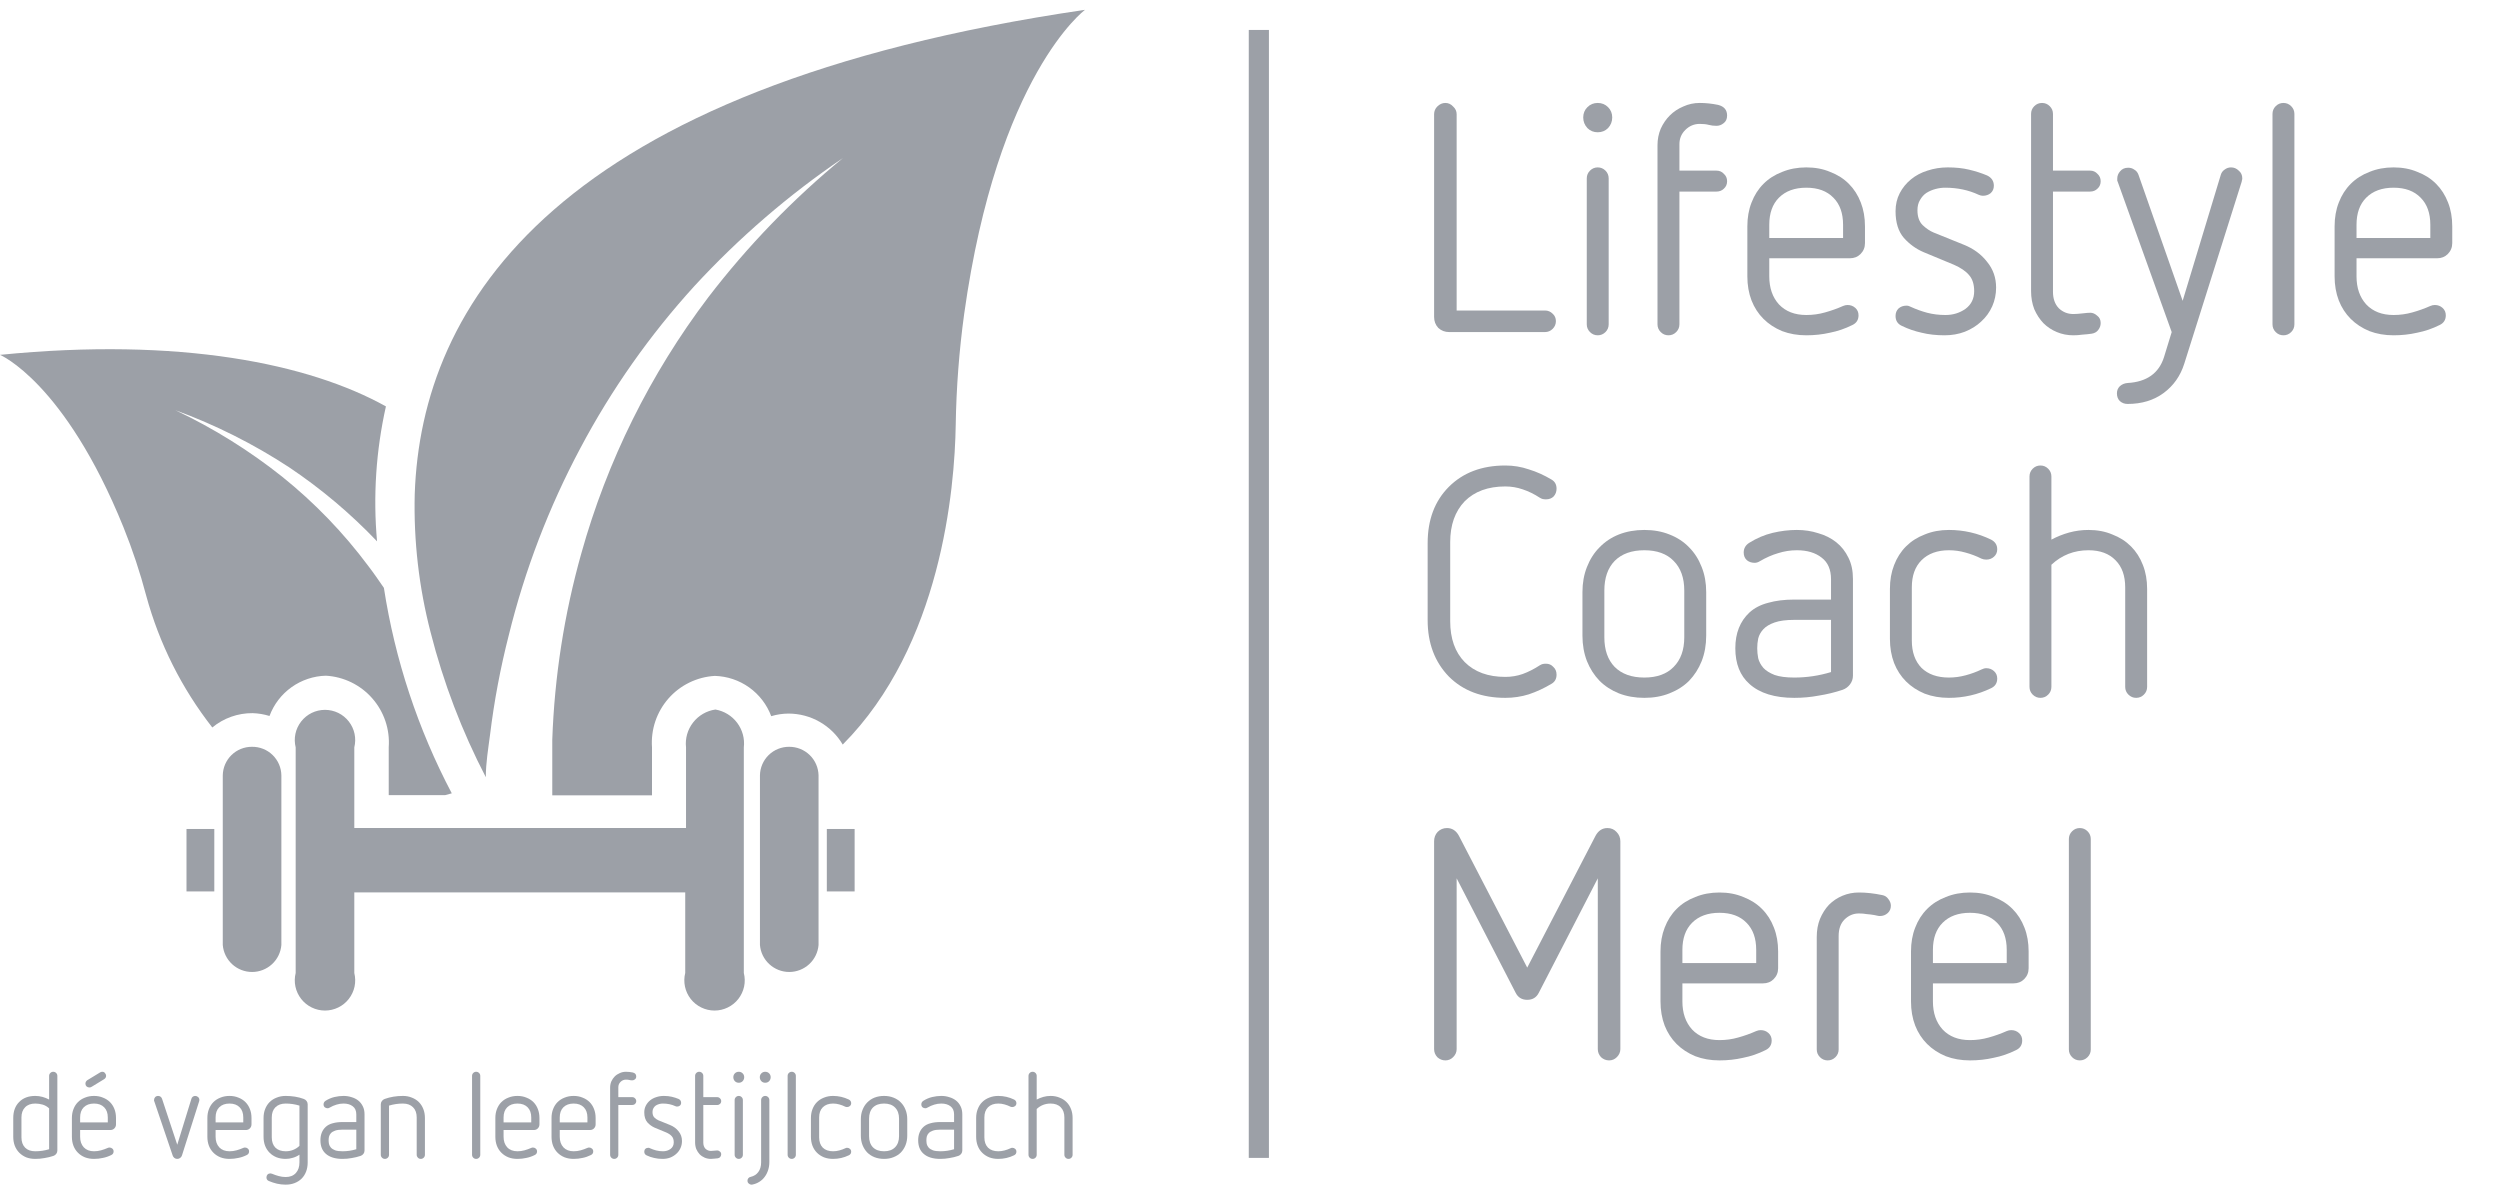 <svg xmlns="http://www.w3.org/2000/svg" width="100" height="48" viewBox="0 0 100 48" fill="none"><path d="M50.757 1.198H49.951V46.316H50.757V1.198Z" fill="#9CA0A7"></path><path d="M57.969 13.283C57.797 13.283 57.651 13.227 57.531 13.116C57.419 12.995 57.364 12.849 57.364 12.678V4.569C57.364 4.449 57.407 4.346 57.492 4.26C57.587 4.165 57.694 4.118 57.815 4.118C57.935 4.118 58.038 4.165 58.124 4.26C58.219 4.346 58.266 4.449 58.266 4.569V12.42H61.798C61.918 12.42 62.021 12.463 62.107 12.549C62.193 12.626 62.236 12.725 62.236 12.845C62.236 12.965 62.193 13.069 62.107 13.154C62.021 13.24 61.918 13.283 61.798 13.283H57.969Z" fill="#9CA0A7"></path><path d="M63.471 7.134C63.471 7.014 63.514 6.911 63.6 6.825C63.686 6.739 63.789 6.696 63.909 6.696C64.029 6.696 64.132 6.739 64.219 6.825C64.304 6.911 64.347 7.014 64.347 7.134V12.974C64.347 13.094 64.304 13.197 64.219 13.283C64.132 13.369 64.029 13.412 63.909 13.412C63.789 13.412 63.686 13.369 63.6 13.283C63.514 13.197 63.471 13.094 63.471 12.974V7.134ZM63.909 5.291C63.746 5.291 63.608 5.235 63.497 5.124C63.385 5.003 63.329 4.861 63.329 4.698C63.329 4.535 63.385 4.397 63.497 4.286C63.608 4.174 63.746 4.118 63.909 4.118C64.072 4.118 64.21 4.174 64.322 4.286C64.433 4.397 64.489 4.535 64.489 4.698C64.489 4.861 64.433 5.003 64.322 5.124C64.21 5.235 64.072 5.291 63.909 5.291Z" fill="#9CA0A7"></path><path d="M66.3 5.807C66.3 5.575 66.343 5.356 66.429 5.149C66.523 4.943 66.644 4.767 66.79 4.621C66.944 4.466 67.125 4.346 67.331 4.26C67.537 4.165 67.757 4.118 67.989 4.118C68.229 4.118 68.474 4.144 68.723 4.195C68.964 4.256 69.084 4.397 69.084 4.621C69.084 4.758 69.037 4.861 68.942 4.93C68.857 4.999 68.762 5.033 68.659 5.033C68.547 5.033 68.444 5.02 68.35 4.995C68.255 4.969 68.135 4.956 67.989 4.956C67.765 4.956 67.572 5.038 67.409 5.201C67.254 5.356 67.177 5.545 67.177 5.768V6.825H68.659C68.779 6.825 68.878 6.868 68.955 6.954C69.041 7.031 69.084 7.13 69.084 7.25C69.084 7.371 69.041 7.47 68.955 7.547C68.878 7.624 68.779 7.663 68.659 7.663H67.177V12.974C67.177 13.094 67.133 13.197 67.048 13.283C66.962 13.369 66.859 13.412 66.738 13.412C66.618 13.412 66.515 13.369 66.429 13.283C66.343 13.197 66.3 13.094 66.3 12.974V5.807Z" fill="#9CA0A7"></path><path d="M70.771 10.331V11.053C70.771 11.517 70.9 11.891 71.157 12.175C71.424 12.458 71.789 12.6 72.253 12.6C72.511 12.6 72.76 12.566 73.001 12.497C73.25 12.428 73.491 12.342 73.723 12.239C73.783 12.213 73.843 12.2 73.903 12.2C74.023 12.2 74.127 12.239 74.213 12.316C74.299 12.394 74.341 12.493 74.341 12.613C74.341 12.793 74.26 12.922 74.097 13C73.804 13.146 73.504 13.249 73.194 13.309C72.893 13.378 72.58 13.412 72.253 13.412C71.901 13.412 71.579 13.356 71.286 13.245C70.994 13.124 70.745 12.961 70.539 12.755C70.332 12.549 70.174 12.304 70.062 12.02C69.95 11.728 69.894 11.406 69.894 11.053V9.055C69.894 8.703 69.95 8.385 70.062 8.101C70.174 7.809 70.332 7.56 70.539 7.354C70.745 7.147 70.994 6.988 71.286 6.877C71.579 6.756 71.901 6.696 72.253 6.696C72.606 6.696 72.924 6.756 73.207 6.877C73.499 6.988 73.749 7.147 73.955 7.354C74.161 7.56 74.32 7.809 74.432 8.101C74.543 8.385 74.599 8.703 74.599 9.055V9.725C74.599 9.897 74.539 10.043 74.419 10.164C74.307 10.275 74.165 10.331 73.993 10.331H70.771ZM73.723 8.991C73.723 8.527 73.594 8.166 73.336 7.908C73.078 7.641 72.717 7.508 72.253 7.508C71.789 7.508 71.424 7.641 71.157 7.908C70.9 8.166 70.771 8.527 70.771 8.991V9.519H73.723V8.991Z" fill="#9CA0A7"></path><path d="M76.943 10.086C76.643 9.958 76.38 9.768 76.157 9.519C75.934 9.261 75.822 8.905 75.822 8.449C75.822 8.183 75.878 7.942 75.99 7.727C76.101 7.513 76.252 7.328 76.441 7.173C76.63 7.018 76.849 6.902 77.098 6.825C77.356 6.739 77.627 6.696 77.91 6.696C78.228 6.696 78.512 6.726 78.761 6.786C79.019 6.847 79.259 6.924 79.483 7.018C79.663 7.104 79.754 7.242 79.754 7.431C79.754 7.551 79.711 7.65 79.625 7.727C79.539 7.796 79.436 7.831 79.315 7.831C79.264 7.831 79.208 7.818 79.148 7.792C78.744 7.603 78.297 7.508 77.807 7.508C77.678 7.508 77.549 7.525 77.42 7.56C77.291 7.594 77.171 7.646 77.059 7.715C76.956 7.783 76.87 7.878 76.802 7.998C76.733 8.11 76.698 8.247 76.698 8.411C76.698 8.668 76.767 8.866 76.905 9.004C77.051 9.141 77.197 9.24 77.343 9.3L78.555 9.79C78.941 9.945 79.251 10.172 79.483 10.473C79.724 10.765 79.844 11.109 79.844 11.504C79.844 11.771 79.792 12.02 79.689 12.252C79.586 12.484 79.44 12.686 79.251 12.858C79.07 13.03 78.851 13.167 78.593 13.27C78.344 13.365 78.073 13.412 77.781 13.412C77.446 13.412 77.141 13.378 76.866 13.309C76.591 13.249 76.329 13.159 76.08 13.038C75.908 12.961 75.822 12.828 75.822 12.639C75.822 12.518 75.861 12.42 75.938 12.342C76.024 12.265 76.131 12.226 76.26 12.226C76.294 12.226 76.325 12.231 76.35 12.239C76.376 12.248 76.406 12.261 76.441 12.278C76.647 12.372 76.862 12.45 77.085 12.51C77.317 12.57 77.562 12.6 77.82 12.6C78.121 12.6 78.387 12.518 78.619 12.355C78.851 12.183 78.967 11.947 78.967 11.646C78.967 11.371 78.898 11.156 78.761 11.002C78.632 10.847 78.43 10.71 78.155 10.589L76.943 10.086Z" fill="#9CA0A7"></path><path d="M81.243 4.556C81.243 4.436 81.285 4.333 81.371 4.247C81.457 4.161 81.561 4.118 81.681 4.118C81.801 4.118 81.904 4.161 81.99 4.247C82.076 4.333 82.119 4.436 82.119 4.556V6.825H83.602C83.722 6.825 83.821 6.868 83.898 6.954C83.984 7.031 84.027 7.13 84.027 7.25C84.027 7.371 83.984 7.47 83.898 7.547C83.821 7.624 83.722 7.663 83.602 7.663H82.119V11.672C82.119 11.947 82.196 12.166 82.351 12.329C82.514 12.484 82.708 12.561 82.931 12.561C83.026 12.561 83.146 12.553 83.292 12.536C83.438 12.518 83.546 12.51 83.614 12.51C83.709 12.51 83.799 12.549 83.885 12.626C83.98 12.695 84.027 12.793 84.027 12.922C84.027 13.025 83.993 13.12 83.924 13.206C83.864 13.283 83.778 13.331 83.666 13.348C83.546 13.365 83.421 13.378 83.292 13.386C83.172 13.404 83.052 13.412 82.931 13.412C82.699 13.412 82.48 13.369 82.274 13.283C82.067 13.197 81.887 13.077 81.732 12.922C81.586 12.768 81.466 12.583 81.371 12.368C81.285 12.145 81.243 11.904 81.243 11.646V4.556Z" fill="#9CA0A7"></path><path d="M86.868 13.283L84.715 7.289C84.707 7.263 84.698 7.242 84.69 7.225C84.69 7.199 84.69 7.173 84.69 7.147C84.69 7.036 84.728 6.937 84.806 6.851C84.883 6.756 84.99 6.709 85.128 6.709C85.222 6.709 85.304 6.735 85.373 6.786C85.45 6.829 85.506 6.898 85.54 6.993L87.306 12.033L88.828 7.006C88.853 6.911 88.905 6.838 88.982 6.786C89.059 6.726 89.145 6.696 89.24 6.696C89.36 6.696 89.463 6.739 89.549 6.825C89.644 6.902 89.691 7.006 89.691 7.134C89.691 7.16 89.687 7.186 89.678 7.212C89.678 7.229 89.674 7.25 89.665 7.276L87.371 14.547C87.216 15.037 86.941 15.428 86.546 15.72C86.15 16.012 85.669 16.158 85.102 16.158C84.982 16.158 84.879 16.119 84.793 16.042C84.715 15.965 84.677 15.861 84.677 15.733C84.677 15.621 84.715 15.526 84.793 15.449C84.879 15.372 84.982 15.329 85.102 15.32C85.867 15.277 86.353 14.933 86.559 14.289L86.868 13.283Z" fill="#9CA0A7"></path><path d="M90.9 4.556C90.9 4.436 90.942 4.333 91.028 4.247C91.114 4.161 91.217 4.118 91.338 4.118C91.458 4.118 91.561 4.161 91.647 4.247C91.733 4.333 91.776 4.436 91.776 4.556V12.974C91.776 13.094 91.733 13.197 91.647 13.283C91.561 13.369 91.458 13.412 91.338 13.412C91.217 13.412 91.114 13.369 91.028 13.283C90.942 13.197 90.9 13.094 90.9 12.974V4.556Z" fill="#9CA0A7"></path><path d="M94.261 10.331V11.053C94.261 11.517 94.39 11.891 94.648 12.175C94.914 12.458 95.279 12.6 95.743 12.6C96.001 12.6 96.251 12.566 96.491 12.497C96.74 12.428 96.981 12.342 97.213 12.239C97.273 12.213 97.333 12.2 97.394 12.2C97.514 12.2 97.617 12.239 97.703 12.316C97.789 12.394 97.832 12.493 97.832 12.613C97.832 12.793 97.75 12.922 97.587 13C97.295 13.146 96.994 13.249 96.684 13.309C96.384 13.378 96.07 13.412 95.743 13.412C95.391 13.412 95.069 13.356 94.777 13.245C94.484 13.124 94.235 12.961 94.029 12.755C93.823 12.549 93.664 12.304 93.552 12.02C93.44 11.728 93.384 11.406 93.384 11.053V9.055C93.384 8.703 93.44 8.385 93.552 8.101C93.664 7.809 93.823 7.56 94.029 7.354C94.235 7.147 94.484 6.988 94.777 6.877C95.069 6.756 95.391 6.696 95.743 6.696C96.096 6.696 96.414 6.756 96.697 6.877C96.99 6.988 97.239 7.147 97.445 7.354C97.651 7.56 97.81 7.809 97.922 8.101C98.034 8.385 98.09 8.703 98.09 9.055V9.725C98.09 9.897 98.029 10.043 97.909 10.164C97.797 10.275 97.656 10.331 97.484 10.331H94.261ZM97.213 8.991C97.213 8.527 97.084 8.166 96.826 7.908C96.568 7.641 96.207 7.508 95.743 7.508C95.279 7.508 94.914 7.641 94.648 7.908C94.39 8.166 94.261 8.527 94.261 8.991V9.519H97.213V8.991Z" fill="#9CA0A7"></path><path d="M57.106 21.727C57.106 20.79 57.389 20.038 57.956 19.471C58.524 18.904 59.276 18.62 60.212 18.62C60.539 18.62 60.853 18.672 61.153 18.775C61.463 18.869 61.768 19.007 62.069 19.187C62.197 19.265 62.262 19.385 62.262 19.548C62.262 19.669 62.223 19.772 62.146 19.858C62.069 19.935 61.965 19.974 61.837 19.974C61.794 19.974 61.751 19.969 61.708 19.961C61.673 19.952 61.635 19.935 61.592 19.909C61.368 19.763 61.141 19.651 60.908 19.574C60.685 19.497 60.453 19.458 60.212 19.458C59.525 19.458 58.983 19.656 58.588 20.051C58.201 20.455 58.008 21.001 58.008 21.688V24.846C58.008 25.542 58.201 26.088 58.588 26.483C58.983 26.879 59.525 27.076 60.212 27.076C60.453 27.076 60.685 27.038 60.908 26.96C61.141 26.875 61.368 26.758 61.592 26.612C61.635 26.587 61.673 26.569 61.708 26.561C61.751 26.552 61.794 26.548 61.837 26.548C61.957 26.548 62.056 26.591 62.133 26.677C62.219 26.754 62.262 26.857 62.262 26.986C62.262 27.149 62.197 27.27 62.069 27.347C61.768 27.528 61.463 27.669 61.153 27.773C60.853 27.867 60.539 27.914 60.212 27.914C59.276 27.914 58.524 27.631 57.956 27.064C57.389 26.479 57.106 25.727 57.106 24.808V21.727Z" fill="#9CA0A7"></path><path d="M68.248 25.426C68.248 25.796 68.188 26.135 68.067 26.445C67.947 26.746 67.779 27.008 67.565 27.231C67.35 27.446 67.088 27.613 66.778 27.734C66.478 27.854 66.142 27.914 65.773 27.914C65.403 27.914 65.064 27.854 64.754 27.734C64.454 27.613 64.196 27.446 63.981 27.231C63.766 27.008 63.599 26.746 63.478 26.445C63.358 26.135 63.298 25.796 63.298 25.426V23.686C63.298 23.317 63.358 22.982 63.478 22.681C63.599 22.371 63.766 22.109 63.981 21.894C64.196 21.671 64.454 21.499 64.754 21.379C65.064 21.258 65.403 21.198 65.773 21.198C66.142 21.198 66.478 21.258 66.778 21.379C67.088 21.499 67.35 21.671 67.565 21.894C67.779 22.109 67.947 22.371 68.067 22.681C68.188 22.982 68.248 23.317 68.248 23.686V25.426ZM67.371 23.622C67.371 23.115 67.229 22.719 66.946 22.436C66.671 22.152 66.28 22.01 65.773 22.01C65.266 22.01 64.87 22.152 64.587 22.436C64.312 22.719 64.174 23.115 64.174 23.622V25.491C64.174 25.998 64.312 26.393 64.587 26.677C64.87 26.96 65.266 27.102 65.773 27.102C66.28 27.102 66.671 26.96 66.946 26.677C67.229 26.393 67.371 25.998 67.371 25.491V23.622Z" fill="#9CA0A7"></path><path d="M74.118 27.025C74.118 27.154 74.079 27.27 74.002 27.373C73.924 27.476 73.826 27.549 73.705 27.592C73.396 27.695 73.078 27.773 72.751 27.824C72.433 27.884 72.107 27.914 71.772 27.914C70.99 27.914 70.392 27.73 69.98 27.36C69.602 27.025 69.413 26.548 69.413 25.929C69.413 25.328 69.602 24.851 69.98 24.498C70.178 24.318 70.427 24.189 70.728 24.112C71.028 24.026 71.376 23.983 71.772 23.983H73.241V23.171C73.241 22.784 73.117 22.496 72.868 22.307C72.618 22.109 72.287 22.01 71.875 22.01C71.617 22.01 71.368 22.049 71.127 22.126C70.887 22.195 70.642 22.303 70.392 22.449C70.324 22.492 70.255 22.513 70.186 22.513C70.066 22.513 69.963 22.479 69.877 22.41C69.791 22.333 69.748 22.23 69.748 22.101C69.748 21.937 69.821 21.808 69.967 21.714C70.268 21.525 70.582 21.392 70.908 21.314C71.235 21.237 71.557 21.198 71.875 21.198C72.176 21.198 72.459 21.241 72.726 21.327C73.001 21.404 73.241 21.525 73.448 21.688C73.654 21.851 73.817 22.058 73.937 22.307C74.058 22.547 74.118 22.831 74.118 23.158V27.025ZM73.241 24.795H71.772C71.445 24.795 71.183 24.829 70.986 24.898C70.788 24.967 70.637 25.057 70.534 25.169C70.431 25.28 70.362 25.405 70.328 25.542C70.302 25.671 70.289 25.8 70.289 25.929C70.289 26.058 70.302 26.191 70.328 26.329C70.362 26.466 70.431 26.595 70.534 26.715C70.637 26.827 70.788 26.922 70.986 26.999C71.183 27.068 71.445 27.102 71.772 27.102C72.27 27.102 72.76 27.029 73.241 26.883V24.795Z" fill="#9CA0A7"></path><path d="M75.597 23.557C75.597 23.205 75.653 22.887 75.764 22.603C75.876 22.311 76.035 22.062 76.241 21.856C76.448 21.649 76.697 21.49 76.989 21.379C77.281 21.258 77.603 21.198 77.956 21.198C78.549 21.198 79.112 21.327 79.644 21.585C79.808 21.671 79.889 21.8 79.889 21.972C79.889 22.092 79.846 22.191 79.76 22.268C79.675 22.346 79.571 22.384 79.451 22.384C79.382 22.384 79.318 22.371 79.258 22.346C79.052 22.242 78.837 22.161 78.613 22.101C78.398 22.04 78.179 22.01 77.956 22.01C77.492 22.01 77.126 22.144 76.86 22.41C76.602 22.668 76.473 23.029 76.473 23.493V25.62C76.473 26.084 76.602 26.449 76.86 26.715C77.126 26.973 77.492 27.102 77.956 27.102C78.179 27.102 78.403 27.072 78.626 27.012C78.85 26.952 79.06 26.875 79.258 26.78C79.326 26.746 79.391 26.728 79.451 26.728C79.571 26.728 79.675 26.767 79.76 26.844C79.846 26.922 79.889 27.021 79.889 27.141C79.889 27.321 79.808 27.45 79.644 27.528C79.112 27.785 78.549 27.914 77.956 27.914C77.603 27.914 77.281 27.858 76.989 27.747C76.697 27.626 76.448 27.463 76.241 27.257C76.035 27.051 75.876 26.806 75.764 26.522C75.653 26.23 75.597 25.908 75.597 25.555V23.557Z" fill="#9CA0A7"></path><path d="M85.008 23.493C85.008 23.029 84.879 22.668 84.621 22.41C84.364 22.144 84.003 22.01 83.539 22.01C82.963 22.01 82.469 22.204 82.056 22.59V27.476C82.056 27.596 82.013 27.7 81.927 27.785C81.841 27.871 81.738 27.914 81.618 27.914C81.498 27.914 81.394 27.871 81.308 27.785C81.223 27.7 81.18 27.596 81.18 27.476V19.058C81.18 18.938 81.223 18.835 81.308 18.749C81.394 18.663 81.498 18.62 81.618 18.62C81.738 18.62 81.841 18.663 81.927 18.749C82.013 18.835 82.056 18.938 82.056 19.058V21.585C82.28 21.465 82.516 21.37 82.765 21.301C83.014 21.233 83.272 21.198 83.539 21.198C83.891 21.198 84.209 21.258 84.493 21.379C84.785 21.49 85.034 21.649 85.24 21.856C85.446 22.062 85.605 22.311 85.717 22.603C85.829 22.887 85.885 23.205 85.885 23.557V27.476C85.885 27.596 85.842 27.7 85.756 27.785C85.67 27.871 85.567 27.914 85.446 27.914C85.326 27.914 85.223 27.871 85.137 27.785C85.051 27.7 85.008 27.596 85.008 27.476V23.493Z" fill="#9CA0A7"></path><path d="M63.912 35.133L61.553 39.709C61.459 39.898 61.304 39.993 61.089 39.993C60.874 39.993 60.719 39.898 60.625 39.709L58.266 35.133V41.965C58.266 42.085 58.219 42.193 58.124 42.287C58.038 42.373 57.935 42.416 57.815 42.416C57.694 42.416 57.587 42.373 57.492 42.287C57.407 42.193 57.364 42.085 57.364 41.965V33.651C57.364 33.505 57.411 33.38 57.505 33.277C57.608 33.174 57.733 33.122 57.879 33.122C58.085 33.122 58.244 33.225 58.356 33.431L61.089 38.704L63.822 33.431C63.934 33.225 64.093 33.122 64.299 33.122C64.445 33.122 64.565 33.174 64.66 33.277C64.763 33.38 64.814 33.505 64.814 33.651V41.965C64.814 42.085 64.767 42.193 64.672 42.287C64.587 42.373 64.484 42.416 64.363 42.416C64.243 42.416 64.135 42.373 64.041 42.287C63.955 42.193 63.912 42.085 63.912 41.965V35.133Z" fill="#9CA0A7"></path><path d="M67.296 39.335V40.057C67.296 40.521 67.425 40.895 67.683 41.179C67.949 41.462 68.315 41.604 68.779 41.604C69.037 41.604 69.286 41.57 69.526 41.501C69.776 41.432 70.016 41.346 70.248 41.243C70.308 41.217 70.369 41.205 70.429 41.205C70.549 41.205 70.652 41.243 70.738 41.321C70.824 41.398 70.867 41.497 70.867 41.617C70.867 41.797 70.785 41.926 70.622 42.004C70.33 42.15 70.029 42.253 69.72 42.313C69.419 42.382 69.105 42.416 68.779 42.416C68.426 42.416 68.104 42.36 67.812 42.249C67.52 42.128 67.27 41.965 67.064 41.759C66.858 41.553 66.699 41.308 66.587 41.024C66.476 40.732 66.42 40.41 66.42 40.057V38.059C66.42 37.707 66.476 37.389 66.587 37.105C66.699 36.813 66.858 36.564 67.064 36.358C67.27 36.151 67.52 35.992 67.812 35.881C68.104 35.76 68.426 35.7 68.779 35.7C69.131 35.7 69.449 35.76 69.733 35.881C70.025 35.992 70.274 36.151 70.48 36.358C70.687 36.564 70.846 36.813 70.957 37.105C71.069 37.389 71.125 37.707 71.125 38.059V38.73C71.125 38.901 71.065 39.047 70.944 39.168C70.833 39.279 70.691 39.335 70.519 39.335H67.296ZM70.248 37.995C70.248 37.531 70.119 37.17 69.862 36.912C69.604 36.645 69.243 36.512 68.779 36.512C68.315 36.512 67.949 36.645 67.683 36.912C67.425 37.17 67.296 37.531 67.296 37.995V38.523H70.248V37.995Z" fill="#9CA0A7"></path><path d="M72.67 37.479C72.67 37.213 72.713 36.972 72.799 36.757C72.893 36.534 73.013 36.345 73.16 36.19C73.314 36.035 73.495 35.915 73.701 35.829C73.907 35.743 74.126 35.7 74.358 35.7C74.651 35.7 74.96 35.735 75.287 35.803C75.39 35.821 75.471 35.872 75.531 35.958C75.6 36.044 75.635 36.134 75.635 36.229C75.635 36.349 75.592 36.448 75.506 36.525C75.42 36.603 75.317 36.641 75.196 36.641C75.162 36.641 75.127 36.637 75.093 36.628C75.059 36.62 75.02 36.611 74.977 36.603C74.874 36.585 74.771 36.572 74.668 36.564C74.573 36.547 74.47 36.538 74.358 36.538C74.135 36.538 73.942 36.62 73.778 36.783C73.624 36.938 73.546 37.157 73.546 37.441V41.978C73.546 42.098 73.503 42.201 73.417 42.287C73.331 42.373 73.228 42.416 73.108 42.416C72.988 42.416 72.885 42.373 72.799 42.287C72.713 42.201 72.67 42.098 72.67 41.978V37.479Z" fill="#9CA0A7"></path><path d="M77.317 39.335V40.057C77.317 40.521 77.446 40.895 77.704 41.179C77.97 41.462 78.335 41.604 78.799 41.604C79.057 41.604 79.306 41.57 79.547 41.501C79.796 41.432 80.037 41.346 80.269 41.243C80.329 41.217 80.389 41.205 80.449 41.205C80.57 41.205 80.673 41.243 80.759 41.321C80.845 41.398 80.888 41.497 80.888 41.617C80.888 41.797 80.806 41.926 80.643 42.004C80.35 42.15 80.05 42.253 79.74 42.313C79.439 42.382 79.126 42.416 78.799 42.416C78.447 42.416 78.125 42.36 77.832 42.249C77.54 42.128 77.291 41.965 77.085 41.759C76.879 41.553 76.719 41.308 76.608 41.024C76.496 40.732 76.44 40.41 76.44 40.057V38.059C76.44 37.707 76.496 37.389 76.608 37.105C76.719 36.813 76.879 36.564 77.085 36.358C77.291 36.151 77.54 35.992 77.832 35.881C78.125 35.76 78.447 35.7 78.799 35.7C79.152 35.7 79.469 35.76 79.753 35.881C80.045 35.992 80.295 36.151 80.501 36.358C80.707 36.564 80.866 36.813 80.978 37.105C81.09 37.389 81.145 37.707 81.145 38.059V38.73C81.145 38.901 81.085 39.047 80.965 39.168C80.853 39.279 80.711 39.335 80.54 39.335H77.317ZM80.269 37.995C80.269 37.531 80.14 37.17 79.882 36.912C79.624 36.645 79.263 36.512 78.799 36.512C78.335 36.512 77.97 36.645 77.704 36.912C77.446 37.17 77.317 37.531 77.317 37.995V38.523H80.269V37.995Z" fill="#9CA0A7"></path><path d="M82.755 33.56C82.755 33.44 82.798 33.337 82.884 33.251C82.969 33.165 83.073 33.122 83.193 33.122C83.313 33.122 83.416 33.165 83.502 33.251C83.588 33.337 83.631 33.44 83.631 33.56V41.978C83.631 42.098 83.588 42.201 83.502 42.287C83.416 42.373 83.313 42.416 83.193 42.416C83.073 42.416 82.969 42.373 82.884 42.287C82.798 42.201 82.755 42.098 82.755 41.978V33.56Z" fill="#9CA0A7"></path><path d="M10.78 28.639C10.952 28.176 11.259 27.775 11.661 27.488C12.063 27.201 12.542 27.041 13.036 27.028C13.389 27.048 13.735 27.139 14.054 27.294C14.372 27.45 14.657 27.666 14.89 27.933C15.124 28.199 15.303 28.509 15.416 28.844C15.529 29.18 15.575 29.535 15.549 29.888V31.806H17.805L18.071 31.733C16.717 29.163 15.799 26.386 15.356 23.515C15.155 23.225 14.953 22.927 14.736 22.645C13.743 21.311 12.584 20.109 11.287 19.068C9.971 18.021 8.538 17.129 7.017 16.409C8.614 16.993 10.139 17.758 11.561 18.689C12.84 19.545 14.021 20.54 15.082 21.654C14.92 19.847 15.04 18.026 15.437 16.256C12.367 14.548 7.211 13.477 0 14.194C0 14.194 2.586 15.281 4.939 21.09C5.299 21.983 5.603 22.898 5.849 23.829C6.37 25.744 7.269 27.536 8.492 29.099C8.945 28.724 9.515 28.522 10.103 28.526C10.333 28.533 10.56 28.571 10.78 28.639Z" fill="#9CA0A7"></path><path d="M16.589 19.769C16.543 21.632 16.757 23.492 17.225 25.296C17.736 27.305 18.477 29.249 19.433 31.088C19.433 30.517 19.529 29.953 19.602 29.389C19.766 28.047 20.016 26.718 20.351 25.409C20.991 22.807 21.952 20.296 23.211 17.932C24.455 15.584 25.99 13.402 27.78 11.438C29.556 9.511 31.548 7.794 33.717 6.322C31.713 7.968 29.905 9.839 28.327 11.898C26.008 14.962 24.286 18.436 23.252 22.138C22.569 24.566 22.179 27.068 22.091 29.59C22.091 30.218 22.091 30.839 22.091 31.459C22.091 31.58 22.091 31.693 22.091 31.814H26.08V29.896C26.055 29.543 26.1 29.188 26.213 28.852C26.326 28.517 26.505 28.207 26.738 27.941C26.972 27.674 27.257 27.457 27.575 27.302C27.893 27.147 28.24 27.056 28.593 27.036C29.087 27.05 29.565 27.21 29.967 27.497C30.369 27.784 30.676 28.185 30.849 28.647C31.074 28.579 31.307 28.544 31.542 28.543C31.98 28.544 32.41 28.658 32.79 28.876C33.17 29.093 33.487 29.406 33.709 29.783C37.649 25.82 38.189 19.559 38.229 16.989C38.253 15.507 38.366 14.027 38.567 12.558C39.905 2.979 43.401 0.393 43.401 0.393C22.229 3.494 16.847 12.163 16.589 19.769Z" fill="#9CA0A7"></path><path d="M28.617 28.381C28.263 28.432 27.942 28.618 27.723 28.901C27.503 29.183 27.402 29.54 27.441 29.896V33.119H14.172V29.896C14.216 29.718 14.22 29.532 14.182 29.352C14.144 29.172 14.065 29.004 13.952 28.859C13.839 28.714 13.695 28.597 13.53 28.516C13.364 28.436 13.183 28.394 12.999 28.394C12.816 28.394 12.634 28.436 12.469 28.516C12.304 28.597 12.16 28.714 12.047 28.859C11.934 29.004 11.855 29.172 11.817 29.352C11.779 29.532 11.783 29.718 11.827 29.896V38.92C11.783 39.098 11.779 39.284 11.817 39.464C11.855 39.643 11.934 39.812 12.047 39.957C12.16 40.102 12.304 40.219 12.469 40.299C12.634 40.38 12.816 40.422 12.999 40.422C13.183 40.422 13.364 40.38 13.53 40.299C13.695 40.219 13.839 40.102 13.952 39.957C14.065 39.812 14.144 39.643 14.182 39.464C14.22 39.284 14.216 39.098 14.172 38.92V35.697H27.409V38.92C27.364 39.098 27.361 39.284 27.399 39.464C27.437 39.643 27.515 39.812 27.628 39.957C27.741 40.102 27.886 40.219 28.051 40.299C28.216 40.38 28.397 40.422 28.581 40.422C28.765 40.422 28.946 40.38 29.111 40.299C29.276 40.219 29.421 40.102 29.534 39.957C29.647 39.812 29.725 39.643 29.764 39.464C29.802 39.284 29.798 39.098 29.753 38.92V29.896C29.794 29.546 29.698 29.194 29.487 28.913C29.276 28.631 28.964 28.441 28.617 28.381Z" fill="#9CA0A7"></path><path d="M31.566 29.872C31.26 29.87 30.965 29.989 30.746 30.203C30.527 30.418 30.402 30.71 30.398 31.016V37.8C30.422 38.094 30.556 38.368 30.774 38.568C30.991 38.768 31.275 38.879 31.57 38.879C31.865 38.879 32.15 38.768 32.367 38.568C32.584 38.368 32.718 38.094 32.742 37.8V31.016C32.736 30.709 32.609 30.417 32.389 30.203C32.169 29.989 31.873 29.87 31.566 29.872Z" fill="#9CA0A7"></path><path d="M10.079 29.872C9.773 29.87 9.478 29.989 9.259 30.203C9.04 30.418 8.915 30.71 8.911 31.016V37.8C8.935 38.094 9.069 38.368 9.286 38.568C9.503 38.768 9.788 38.879 10.083 38.879C10.378 38.879 10.662 38.768 10.88 38.568C11.097 38.368 11.231 38.094 11.255 37.8V31.016C11.253 30.864 11.221 30.713 11.161 30.573C11.1 30.433 11.013 30.307 10.904 30.2C10.795 30.094 10.666 30.01 10.524 29.954C10.383 29.898 10.231 29.87 10.079 29.872Z" fill="#9CA0A7"></path><path d="M8.572 33.159H7.46V35.657H8.572V33.159Z" fill="#9CA0A7"></path><path d="M34.185 33.159H33.073V35.657H34.185V33.159Z" fill="#9CA0A7"></path><path d="M1.41 46.356C1.277 46.356 1.157 46.335 1.047 46.293C0.941 46.248 0.849 46.187 0.771 46.109C0.694 46.032 0.635 45.94 0.593 45.834C0.551 45.724 0.53 45.603 0.53 45.471V44.722C0.53 44.451 0.609 44.237 0.767 44.079C0.925 43.918 1.139 43.837 1.41 43.837C1.509 43.837 1.606 43.85 1.7 43.876C1.793 43.902 1.882 43.937 1.965 43.982V43.035C1.965 42.99 1.982 42.951 2.014 42.919C2.046 42.887 2.085 42.871 2.13 42.871C2.175 42.871 2.214 42.887 2.246 42.919C2.278 42.951 2.294 42.99 2.294 43.035V46.022C2.294 46.071 2.28 46.114 2.251 46.153C2.222 46.192 2.185 46.219 2.14 46.235C2.023 46.274 1.904 46.303 1.782 46.322C1.663 46.345 1.538 46.356 1.41 46.356ZM0.858 45.495C0.858 45.669 0.907 45.806 1.004 45.906C1.1 46.003 1.236 46.051 1.41 46.051C1.6 46.051 1.785 46.024 1.965 45.969V44.335C1.891 44.264 1.806 44.215 1.709 44.185C1.613 44.157 1.513 44.142 1.41 44.142C1.236 44.142 1.1 44.192 1.004 44.292C0.907 44.389 0.858 44.524 0.858 44.698V45.495Z" fill="#9CA0A7"></path><path d="M3.205 45.201V45.471C3.205 45.645 3.253 45.785 3.35 45.892C3.45 45.998 3.587 46.051 3.761 46.051C3.857 46.051 3.951 46.038 4.041 46.013C4.134 45.987 4.225 45.955 4.312 45.916C4.334 45.906 4.357 45.901 4.379 45.901C4.424 45.901 4.463 45.916 4.495 45.945C4.528 45.974 4.544 46.011 4.544 46.056C4.544 46.124 4.513 46.172 4.452 46.201C4.342 46.256 4.229 46.295 4.113 46.317C4.001 46.343 3.883 46.356 3.761 46.356C3.628 46.356 3.508 46.335 3.398 46.293C3.288 46.248 3.195 46.187 3.118 46.109C3.04 46.032 2.981 45.94 2.939 45.834C2.897 45.724 2.876 45.603 2.876 45.471V44.722C2.876 44.59 2.897 44.471 2.939 44.364C2.981 44.255 3.04 44.161 3.118 44.084C3.195 44.007 3.288 43.947 3.398 43.905C3.508 43.86 3.628 43.837 3.761 43.837C3.893 43.837 4.012 43.86 4.118 43.905C4.228 43.947 4.321 44.007 4.399 44.084C4.476 44.161 4.536 44.255 4.578 44.364C4.619 44.471 4.64 44.59 4.64 44.722V44.973C4.64 45.038 4.618 45.093 4.573 45.138C4.531 45.18 4.478 45.201 4.413 45.201H3.205ZM4.312 44.698C4.312 44.524 4.263 44.389 4.167 44.292C4.07 44.192 3.935 44.142 3.761 44.142C3.587 44.142 3.45 44.192 3.35 44.292C3.253 44.389 3.205 44.524 3.205 44.698V44.896H4.312V44.698ZM3.669 43.47C3.64 43.489 3.609 43.499 3.577 43.499C3.532 43.499 3.493 43.484 3.461 43.456C3.432 43.426 3.417 43.391 3.417 43.349C3.417 43.291 3.442 43.244 3.49 43.209L4.007 42.895C4.03 42.879 4.059 42.871 4.094 42.871C4.139 42.871 4.175 42.888 4.2 42.924C4.229 42.956 4.244 42.992 4.244 43.03C4.244 43.088 4.218 43.133 4.167 43.166L3.669 43.47Z" fill="#9CA0A7"></path><path d="M6.172 44.055C6.169 44.045 6.166 44.037 6.162 44.031C6.162 44.021 6.162 44.011 6.162 44.002C6.162 43.957 6.177 43.918 6.206 43.886C6.238 43.853 6.278 43.837 6.327 43.837C6.362 43.837 6.393 43.847 6.419 43.866C6.448 43.886 6.468 43.913 6.481 43.949L7.09 45.79L7.656 43.953C7.666 43.918 7.683 43.891 7.709 43.871C7.738 43.849 7.77 43.837 7.806 43.837C7.851 43.837 7.89 43.852 7.922 43.881C7.957 43.91 7.975 43.95 7.975 44.002C7.975 44.011 7.973 44.021 7.97 44.031C7.97 44.037 7.969 44.045 7.965 44.055L7.279 46.216C7.266 46.258 7.242 46.291 7.207 46.317C7.174 46.343 7.136 46.356 7.09 46.356C7.045 46.356 7.007 46.343 6.974 46.317C6.942 46.291 6.92 46.259 6.907 46.221L6.172 44.055Z" fill="#9CA0A7"></path><path d="M8.624 45.201V45.471C8.624 45.645 8.672 45.785 8.769 45.892C8.869 45.998 9.006 46.051 9.18 46.051C9.277 46.051 9.37 46.038 9.46 46.013C9.554 45.987 9.644 45.955 9.731 45.916C9.754 45.906 9.776 45.901 9.799 45.901C9.844 45.901 9.883 45.916 9.915 45.945C9.947 45.974 9.963 46.011 9.963 46.056C9.963 46.124 9.932 46.172 9.871 46.201C9.762 46.256 9.649 46.295 9.533 46.317C9.42 46.343 9.302 46.356 9.18 46.356C9.048 46.356 8.927 46.335 8.817 46.293C8.708 46.248 8.614 46.187 8.537 46.109C8.46 46.032 8.4 45.94 8.358 45.834C8.316 45.724 8.295 45.603 8.295 45.471V44.722C8.295 44.59 8.316 44.471 8.358 44.364C8.4 44.255 8.46 44.161 8.537 44.084C8.614 44.007 8.708 43.947 8.817 43.905C8.927 43.86 9.048 43.837 9.18 43.837C9.312 43.837 9.431 43.86 9.538 43.905C9.647 43.947 9.741 44.007 9.818 44.084C9.895 44.161 9.955 44.255 9.997 44.364C10.039 44.471 10.06 44.59 10.06 44.722V44.973C10.06 45.038 10.037 45.093 9.992 45.138C9.95 45.18 9.897 45.201 9.833 45.201H8.624ZM9.731 44.698C9.731 44.524 9.683 44.389 9.586 44.292C9.489 44.192 9.354 44.142 9.18 44.142C9.006 44.142 8.869 44.192 8.769 44.292C8.672 44.389 8.624 44.524 8.624 44.698V44.896H9.731V44.698Z" fill="#9CA0A7"></path><path d="M11.978 46.187C11.894 46.245 11.806 46.287 11.712 46.312C11.619 46.341 11.524 46.356 11.427 46.356C11.295 46.356 11.174 46.335 11.065 46.293C10.955 46.248 10.861 46.187 10.784 46.109C10.707 46.032 10.647 45.94 10.605 45.834C10.563 45.724 10.542 45.603 10.542 45.471V44.722C10.542 44.59 10.563 44.471 10.605 44.364C10.647 44.255 10.707 44.161 10.784 44.084C10.861 44.007 10.955 43.947 11.065 43.905C11.174 43.86 11.295 43.837 11.427 43.837C11.553 43.837 11.677 43.847 11.799 43.866C11.922 43.886 12.039 43.916 12.152 43.958C12.197 43.974 12.234 44.002 12.263 44.04C12.292 44.079 12.307 44.123 12.307 44.171V46.501C12.307 46.633 12.286 46.754 12.244 46.864C12.202 46.973 12.143 47.066 12.065 47.144C11.988 47.221 11.894 47.281 11.785 47.323C11.678 47.365 11.559 47.386 11.427 47.386C11.308 47.386 11.192 47.373 11.079 47.347C10.969 47.321 10.861 47.286 10.755 47.241C10.691 47.215 10.658 47.166 10.658 47.096C10.658 47.05 10.673 47.012 10.702 46.98C10.734 46.95 10.773 46.936 10.818 46.936C10.834 46.936 10.855 46.941 10.881 46.95C10.965 46.986 11.053 47.017 11.147 47.042C11.24 47.068 11.334 47.081 11.427 47.081C11.601 47.081 11.736 47.028 11.833 46.922C11.93 46.815 11.978 46.675 11.978 46.501V46.187ZM11.978 44.224C11.798 44.169 11.614 44.142 11.427 44.142C11.253 44.142 11.116 44.192 11.016 44.292C10.919 44.389 10.871 44.524 10.871 44.698V45.495C10.871 45.669 10.919 45.806 11.016 45.906C11.116 46.003 11.253 46.051 11.427 46.051C11.53 46.051 11.629 46.034 11.722 45.998C11.819 45.959 11.904 45.905 11.978 45.834V44.224Z" fill="#9CA0A7"></path><path d="M14.581 46.022C14.581 46.071 14.567 46.114 14.538 46.153C14.509 46.192 14.472 46.219 14.426 46.235C14.31 46.274 14.191 46.303 14.069 46.322C13.949 46.345 13.827 46.356 13.701 46.356C13.408 46.356 13.184 46.287 13.029 46.148C12.888 46.022 12.817 45.843 12.817 45.611C12.817 45.386 12.888 45.207 13.029 45.075C13.104 45.007 13.197 44.959 13.31 44.93C13.422 44.898 13.553 44.882 13.701 44.882H14.252V44.577C14.252 44.432 14.206 44.324 14.112 44.253C14.019 44.179 13.895 44.142 13.74 44.142C13.643 44.142 13.55 44.157 13.46 44.185C13.369 44.211 13.277 44.252 13.184 44.306C13.158 44.322 13.133 44.331 13.107 44.331C13.062 44.331 13.023 44.318 12.991 44.292C12.959 44.263 12.942 44.224 12.942 44.176C12.942 44.115 12.97 44.066 13.024 44.031C13.137 43.96 13.255 43.91 13.377 43.881C13.5 43.852 13.621 43.837 13.74 43.837C13.853 43.837 13.959 43.853 14.059 43.886C14.162 43.915 14.252 43.96 14.33 44.021C14.407 44.082 14.468 44.16 14.513 44.253C14.559 44.343 14.581 44.45 14.581 44.572V46.022ZM14.252 45.186H13.701C13.579 45.186 13.48 45.199 13.406 45.225C13.332 45.251 13.276 45.284 13.237 45.326C13.199 45.368 13.173 45.415 13.16 45.467C13.15 45.515 13.145 45.563 13.145 45.611C13.145 45.66 13.15 45.71 13.16 45.761C13.173 45.813 13.199 45.861 13.237 45.906C13.276 45.948 13.332 45.984 13.406 46.013C13.48 46.038 13.579 46.051 13.701 46.051C13.888 46.051 14.072 46.024 14.252 45.969V45.186Z" fill="#9CA0A7"></path><path d="M16.668 44.698C16.668 44.524 16.62 44.389 16.523 44.292C16.426 44.192 16.291 44.142 16.117 44.142C15.927 44.142 15.742 44.169 15.561 44.224V46.192C15.561 46.237 15.545 46.275 15.513 46.308C15.48 46.34 15.442 46.356 15.397 46.356C15.352 46.356 15.313 46.34 15.281 46.308C15.248 46.275 15.232 46.237 15.232 46.192V44.171C15.232 44.123 15.247 44.079 15.276 44.04C15.305 44.002 15.342 43.974 15.387 43.958C15.609 43.878 15.853 43.837 16.117 43.837C16.249 43.837 16.368 43.86 16.475 43.905C16.584 43.947 16.678 44.007 16.755 44.084C16.832 44.161 16.892 44.255 16.934 44.364C16.976 44.471 16.997 44.59 16.997 44.722V46.192C16.997 46.237 16.981 46.275 16.948 46.308C16.916 46.34 16.878 46.356 16.832 46.356C16.787 46.356 16.749 46.34 16.716 46.308C16.684 46.275 16.668 46.237 16.668 46.192V44.698Z" fill="#9CA0A7"></path><path d="M18.882 43.035C18.882 42.99 18.898 42.951 18.93 42.919C18.963 42.887 19.001 42.871 19.046 42.871C19.091 42.871 19.13 42.887 19.162 42.919C19.195 42.951 19.211 42.99 19.211 43.035V46.192C19.211 46.237 19.195 46.275 19.162 46.308C19.13 46.34 19.091 46.356 19.046 46.356C19.001 46.356 18.963 46.34 18.93 46.308C18.898 46.275 18.882 46.237 18.882 46.192V43.035Z" fill="#9CA0A7"></path><path d="M20.143 45.201V45.471C20.143 45.645 20.191 45.785 20.288 45.892C20.387 45.998 20.524 46.051 20.698 46.051C20.795 46.051 20.889 46.038 20.979 46.013C21.072 45.987 21.163 45.955 21.25 45.916C21.272 45.906 21.295 45.901 21.317 45.901C21.362 45.901 21.401 45.916 21.433 45.945C21.465 45.974 21.482 46.011 21.482 46.056C21.482 46.124 21.451 46.172 21.39 46.201C21.28 46.256 21.167 46.295 21.051 46.317C20.939 46.343 20.821 46.356 20.698 46.356C20.566 46.356 20.445 46.335 20.336 46.293C20.226 46.248 20.133 46.187 20.056 46.109C19.978 46.032 19.919 45.94 19.877 45.834C19.835 45.724 19.814 45.603 19.814 45.471V44.722C19.814 44.59 19.835 44.471 19.877 44.364C19.919 44.255 19.978 44.161 20.056 44.084C20.133 44.007 20.226 43.947 20.336 43.905C20.445 43.86 20.566 43.837 20.698 43.837C20.831 43.837 20.95 43.86 21.056 43.905C21.166 43.947 21.259 44.007 21.337 44.084C21.414 44.161 21.474 44.255 21.515 44.364C21.557 44.471 21.578 44.59 21.578 44.722V44.973C21.578 45.038 21.556 45.093 21.511 45.138C21.469 45.18 21.416 45.201 21.351 45.201H20.143ZM21.25 44.698C21.25 44.524 21.201 44.389 21.105 44.292C21.008 44.192 20.872 44.142 20.698 44.142C20.524 44.142 20.387 44.192 20.288 44.292C20.191 44.389 20.143 44.524 20.143 44.698V44.896H21.25V44.698Z" fill="#9CA0A7"></path><path d="M22.39 45.201V45.471C22.39 45.645 22.438 45.785 22.535 45.892C22.635 45.998 22.772 46.051 22.946 46.051C23.042 46.051 23.136 46.038 23.226 46.013C23.319 45.987 23.41 45.955 23.497 45.916C23.519 45.906 23.542 45.901 23.564 45.901C23.609 45.901 23.648 45.916 23.68 45.945C23.713 45.974 23.729 46.011 23.729 46.056C23.729 46.124 23.698 46.172 23.637 46.201C23.527 46.256 23.415 46.295 23.299 46.317C23.186 46.343 23.068 46.356 22.946 46.356C22.813 46.356 22.693 46.335 22.583 46.293C22.474 46.248 22.38 46.187 22.303 46.109C22.225 46.032 22.166 45.94 22.124 45.834C22.082 45.724 22.061 45.603 22.061 45.471V44.722C22.061 44.59 22.082 44.471 22.124 44.364C22.166 44.255 22.225 44.161 22.303 44.084C22.38 44.007 22.474 43.947 22.583 43.905C22.693 43.86 22.813 43.837 22.946 43.837C23.078 43.837 23.197 43.86 23.303 43.905C23.413 43.947 23.506 44.007 23.584 44.084C23.661 44.161 23.721 44.255 23.762 44.364C23.804 44.471 23.825 44.59 23.825 44.722V44.973C23.825 45.038 23.803 45.093 23.758 45.138C23.716 45.18 23.663 45.201 23.598 45.201H22.39ZM23.497 44.698C23.497 44.524 23.448 44.389 23.352 44.292C23.255 44.192 23.12 44.142 22.946 44.142C22.772 44.142 22.635 44.192 22.535 44.292C22.438 44.389 22.39 44.524 22.39 44.698V44.896H23.497V44.698Z" fill="#9CA0A7"></path><path d="M24.405 43.504C24.405 43.417 24.421 43.335 24.453 43.257C24.488 43.18 24.534 43.114 24.588 43.059C24.646 43.001 24.714 42.956 24.791 42.924C24.869 42.888 24.951 42.871 25.038 42.871C25.128 42.871 25.22 42.88 25.314 42.9C25.404 42.922 25.449 42.975 25.449 43.059C25.449 43.111 25.431 43.149 25.396 43.175C25.363 43.201 25.328 43.214 25.289 43.214C25.247 43.214 25.209 43.209 25.173 43.199C25.138 43.19 25.093 43.185 25.038 43.185C24.954 43.185 24.882 43.215 24.82 43.277C24.762 43.335 24.733 43.406 24.733 43.489V43.886H25.289C25.334 43.886 25.372 43.902 25.401 43.934C25.433 43.963 25.449 44 25.449 44.045C25.449 44.09 25.433 44.127 25.401 44.157C25.372 44.185 25.334 44.2 25.289 44.2H24.733V46.192C24.733 46.237 24.717 46.275 24.685 46.308C24.653 46.34 24.614 46.356 24.569 46.356C24.524 46.356 24.485 46.34 24.453 46.308C24.421 46.275 24.405 46.237 24.405 46.192V43.504Z" fill="#9CA0A7"></path><path d="M26.191 45.109C26.079 45.06 25.98 44.989 25.896 44.896C25.813 44.799 25.771 44.666 25.771 44.495C25.771 44.395 25.792 44.305 25.834 44.224C25.876 44.144 25.932 44.074 26.003 44.016C26.074 43.958 26.156 43.915 26.249 43.886C26.346 43.853 26.448 43.837 26.554 43.837C26.673 43.837 26.78 43.849 26.873 43.871C26.97 43.894 27.06 43.923 27.144 43.958C27.211 43.99 27.245 44.042 27.245 44.113C27.245 44.158 27.229 44.195 27.197 44.224C27.165 44.25 27.126 44.263 27.081 44.263C27.061 44.263 27.041 44.258 27.018 44.248C26.867 44.177 26.699 44.142 26.515 44.142C26.467 44.142 26.419 44.148 26.37 44.161C26.322 44.174 26.277 44.194 26.235 44.219C26.196 44.245 26.164 44.281 26.138 44.326C26.113 44.367 26.1 44.419 26.1 44.48C26.1 44.577 26.125 44.651 26.177 44.703C26.232 44.754 26.287 44.791 26.341 44.814L26.796 44.998C26.941 45.056 27.057 45.141 27.144 45.254C27.234 45.363 27.279 45.492 27.279 45.641C27.279 45.74 27.26 45.834 27.221 45.921C27.182 46.008 27.128 46.084 27.057 46.148C26.989 46.212 26.907 46.264 26.81 46.303C26.717 46.338 26.615 46.356 26.506 46.356C26.38 46.356 26.265 46.343 26.162 46.317C26.059 46.295 25.961 46.261 25.867 46.216C25.803 46.187 25.771 46.137 25.771 46.066C25.771 46.021 25.785 45.984 25.814 45.955C25.847 45.926 25.887 45.911 25.935 45.911C25.948 45.911 25.959 45.913 25.969 45.916C25.979 45.919 25.99 45.924 26.003 45.931C26.08 45.966 26.161 45.995 26.245 46.017C26.332 46.04 26.424 46.051 26.52 46.051C26.633 46.051 26.733 46.021 26.82 45.959C26.907 45.895 26.95 45.806 26.95 45.694C26.95 45.59 26.925 45.51 26.873 45.452C26.825 45.394 26.749 45.342 26.646 45.297L26.191 45.109Z" fill="#9CA0A7"></path><path d="M27.804 43.035C27.804 42.99 27.82 42.951 27.852 42.919C27.884 42.887 27.923 42.871 27.968 42.871C28.013 42.871 28.052 42.887 28.084 42.919C28.116 42.951 28.132 42.99 28.132 43.035V43.886H28.688C28.733 43.886 28.77 43.902 28.799 43.934C28.832 43.963 28.848 44 28.848 44.045C28.848 44.09 28.832 44.127 28.799 44.157C28.77 44.185 28.733 44.2 28.688 44.2H28.132V45.703C28.132 45.806 28.161 45.889 28.219 45.95C28.281 46.008 28.353 46.037 28.437 46.037C28.472 46.037 28.517 46.034 28.572 46.027C28.627 46.021 28.667 46.017 28.693 46.017C28.729 46.017 28.762 46.032 28.795 46.061C28.83 46.087 28.848 46.124 28.848 46.172C28.848 46.211 28.835 46.246 28.809 46.279C28.787 46.308 28.754 46.325 28.712 46.332C28.667 46.338 28.621 46.343 28.572 46.346C28.527 46.353 28.482 46.356 28.437 46.356C28.35 46.356 28.268 46.34 28.19 46.308C28.113 46.275 28.045 46.23 27.987 46.172C27.933 46.114 27.887 46.045 27.852 45.964C27.82 45.881 27.804 45.79 27.804 45.694V43.035Z" fill="#9CA0A7"></path><path d="M29.386 44.002C29.386 43.957 29.402 43.918 29.435 43.886C29.467 43.853 29.506 43.837 29.551 43.837C29.596 43.837 29.634 43.853 29.667 43.886C29.699 43.918 29.715 43.957 29.715 44.002V46.192C29.715 46.237 29.699 46.275 29.667 46.308C29.634 46.34 29.596 46.356 29.551 46.356C29.506 46.356 29.467 46.34 29.435 46.308C29.402 46.275 29.386 46.237 29.386 46.192V44.002ZM29.551 43.31C29.489 43.31 29.438 43.29 29.396 43.248C29.354 43.203 29.333 43.149 29.333 43.088C29.333 43.027 29.354 42.975 29.396 42.933C29.438 42.892 29.489 42.871 29.551 42.871C29.612 42.871 29.663 42.892 29.705 42.933C29.747 42.975 29.768 43.027 29.768 43.088C29.768 43.149 29.747 43.203 29.705 43.248C29.663 43.29 29.612 43.31 29.551 43.31Z" fill="#9CA0A7"></path><path d="M30.609 43.31C30.548 43.31 30.497 43.29 30.455 43.248C30.413 43.203 30.392 43.149 30.392 43.088C30.392 43.027 30.413 42.975 30.455 42.933C30.497 42.892 30.548 42.871 30.609 42.871C30.671 42.871 30.722 42.892 30.764 42.933C30.806 42.975 30.827 43.027 30.827 43.088C30.827 43.149 30.806 43.203 30.764 43.248C30.722 43.29 30.671 43.31 30.609 43.31ZM30.445 44.002C30.445 43.957 30.461 43.918 30.493 43.886C30.526 43.853 30.564 43.837 30.609 43.837C30.655 43.837 30.693 43.853 30.726 43.886C30.758 43.918 30.774 43.957 30.774 44.002V46.482C30.774 46.594 30.758 46.701 30.726 46.801C30.693 46.904 30.648 46.994 30.59 47.071C30.532 47.152 30.461 47.218 30.377 47.27C30.294 47.324 30.202 47.361 30.102 47.381C30.086 47.384 30.075 47.386 30.068 47.386C30.065 47.386 30.06 47.386 30.053 47.386C30.018 47.386 29.984 47.371 29.952 47.342C29.917 47.316 29.899 47.278 29.899 47.226C29.899 47.191 29.91 47.158 29.933 47.129C29.955 47.1 29.986 47.083 30.024 47.076C30.16 47.044 30.263 46.978 30.334 46.878C30.408 46.778 30.445 46.651 30.445 46.496V44.002Z" fill="#9CA0A7"></path><path d="M31.505 43.035C31.505 42.99 31.521 42.951 31.553 42.919C31.586 42.887 31.624 42.871 31.67 42.871C31.715 42.871 31.753 42.887 31.786 42.919C31.818 42.951 31.834 42.99 31.834 43.035V46.192C31.834 46.237 31.818 46.275 31.786 46.308C31.753 46.34 31.715 46.356 31.67 46.356C31.624 46.356 31.586 46.34 31.553 46.308C31.521 46.275 31.505 46.237 31.505 46.192V43.035Z" fill="#9CA0A7"></path><path d="M32.437 44.722C32.437 44.59 32.458 44.471 32.5 44.364C32.542 44.255 32.601 44.161 32.679 44.084C32.756 44.007 32.85 43.947 32.959 43.905C33.069 43.86 33.19 43.837 33.322 43.837C33.544 43.837 33.755 43.886 33.955 43.982C34.016 44.015 34.047 44.063 34.047 44.127C34.047 44.173 34.031 44.21 33.998 44.239C33.966 44.268 33.928 44.282 33.882 44.282C33.857 44.282 33.833 44.277 33.81 44.268C33.733 44.229 33.652 44.198 33.568 44.176C33.488 44.153 33.406 44.142 33.322 44.142C33.148 44.142 33.011 44.192 32.911 44.292C32.814 44.389 32.766 44.524 32.766 44.698V45.495C32.766 45.669 32.814 45.806 32.911 45.906C33.011 46.003 33.148 46.051 33.322 46.051C33.406 46.051 33.489 46.04 33.573 46.017C33.657 45.995 33.736 45.966 33.81 45.931C33.836 45.918 33.86 45.911 33.882 45.911C33.928 45.911 33.966 45.926 33.998 45.955C34.031 45.984 34.047 46.021 34.047 46.066C34.047 46.134 34.016 46.182 33.955 46.211C33.755 46.308 33.544 46.356 33.322 46.356C33.19 46.356 33.069 46.335 32.959 46.293C32.85 46.248 32.756 46.187 32.679 46.109C32.601 46.032 32.542 45.94 32.5 45.834C32.458 45.724 32.437 45.603 32.437 45.471V44.722Z" fill="#9CA0A7"></path><path d="M36.29 45.423C36.29 45.562 36.268 45.689 36.222 45.805C36.177 45.918 36.115 46.016 36.034 46.1C35.953 46.18 35.855 46.243 35.739 46.288C35.626 46.333 35.501 46.356 35.362 46.356C35.224 46.356 35.096 46.333 34.98 46.288C34.867 46.243 34.771 46.18 34.69 46.1C34.61 46.016 34.547 45.918 34.502 45.805C34.456 45.689 34.434 45.562 34.434 45.423V44.77C34.434 44.632 34.456 44.506 34.502 44.393C34.547 44.277 34.61 44.179 34.69 44.098C34.771 44.015 34.867 43.95 34.98 43.905C35.096 43.86 35.224 43.837 35.362 43.837C35.501 43.837 35.626 43.86 35.739 43.905C35.855 43.95 35.953 44.015 36.034 44.098C36.115 44.179 36.177 44.277 36.222 44.393C36.268 44.506 36.29 44.632 36.29 44.77V45.423ZM35.962 44.746C35.962 44.556 35.908 44.408 35.802 44.301C35.699 44.195 35.552 44.142 35.362 44.142C35.172 44.142 35.024 44.195 34.917 44.301C34.814 44.408 34.763 44.556 34.763 44.746V45.447C34.763 45.637 34.814 45.785 34.917 45.892C35.024 45.998 35.172 46.051 35.362 46.051C35.552 46.051 35.699 45.998 35.802 45.892C35.908 45.785 35.962 45.637 35.962 45.447V44.746Z" fill="#9CA0A7"></path><path d="M38.492 46.022C38.492 46.071 38.477 46.114 38.448 46.153C38.419 46.192 38.382 46.219 38.337 46.235C38.221 46.274 38.102 46.303 37.979 46.322C37.86 46.345 37.737 46.356 37.612 46.356C37.318 46.356 37.094 46.287 36.94 46.148C36.798 46.022 36.727 45.843 36.727 45.611C36.727 45.386 36.798 45.207 36.94 45.075C37.014 45.007 37.107 44.959 37.22 44.93C37.333 44.898 37.464 44.882 37.612 44.882H38.163V44.577C38.163 44.432 38.116 44.324 38.023 44.253C37.929 44.179 37.805 44.142 37.65 44.142C37.554 44.142 37.46 44.157 37.37 44.185C37.28 44.211 37.188 44.252 37.094 44.306C37.069 44.322 37.043 44.331 37.017 44.331C36.972 44.331 36.933 44.318 36.901 44.292C36.869 44.263 36.853 44.224 36.853 44.176C36.853 44.115 36.88 44.066 36.935 44.031C37.048 43.96 37.165 43.91 37.288 43.881C37.41 43.852 37.531 43.837 37.65 43.837C37.763 43.837 37.87 43.853 37.969 43.886C38.072 43.915 38.163 43.96 38.24 44.021C38.318 44.082 38.379 44.16 38.424 44.253C38.469 44.343 38.492 44.45 38.492 44.572V46.022ZM38.163 45.186H37.612C37.489 45.186 37.391 45.199 37.317 45.225C37.243 45.251 37.186 45.284 37.148 45.326C37.109 45.368 37.083 45.415 37.07 45.467C37.061 45.515 37.056 45.563 37.056 45.611C37.056 45.66 37.061 45.71 37.07 45.761C37.083 45.813 37.109 45.861 37.148 45.906C37.186 45.948 37.243 45.984 37.317 46.013C37.391 46.038 37.489 46.051 37.612 46.051C37.799 46.051 37.982 46.024 38.163 45.969V45.186Z" fill="#9CA0A7"></path><path d="M39.046 44.722C39.046 44.59 39.067 44.471 39.109 44.364C39.151 44.255 39.21 44.161 39.288 44.084C39.365 44.007 39.459 43.947 39.568 43.905C39.678 43.86 39.799 43.837 39.931 43.837C40.153 43.837 40.364 43.886 40.564 43.982C40.625 44.015 40.656 44.063 40.656 44.127C40.656 44.173 40.64 44.21 40.608 44.239C40.575 44.268 40.537 44.282 40.491 44.282C40.466 44.282 40.441 44.277 40.419 44.268C40.342 44.229 40.261 44.198 40.177 44.176C40.097 44.153 40.014 44.142 39.931 44.142C39.757 44.142 39.62 44.192 39.52 44.292C39.423 44.389 39.375 44.524 39.375 44.698V45.495C39.375 45.669 39.423 45.806 39.52 45.906C39.62 46.003 39.757 46.051 39.931 46.051C40.014 46.051 40.098 46.04 40.182 46.017C40.266 45.995 40.345 45.966 40.419 45.931C40.445 45.918 40.469 45.911 40.491 45.911C40.537 45.911 40.575 45.926 40.608 45.955C40.64 45.984 40.656 46.021 40.656 46.066C40.656 46.134 40.625 46.182 40.564 46.211C40.364 46.308 40.153 46.356 39.931 46.356C39.799 46.356 39.678 46.335 39.568 46.293C39.459 46.248 39.365 46.187 39.288 46.109C39.21 46.032 39.151 45.94 39.109 45.834C39.067 45.724 39.046 45.603 39.046 45.471V44.722Z" fill="#9CA0A7"></path><path d="M42.575 44.698C42.575 44.524 42.527 44.389 42.43 44.292C42.334 44.192 42.198 44.142 42.024 44.142C41.808 44.142 41.623 44.215 41.468 44.359V46.192C41.468 46.237 41.452 46.275 41.42 46.308C41.388 46.34 41.349 46.356 41.304 46.356C41.259 46.356 41.22 46.34 41.188 46.308C41.156 46.275 41.14 46.237 41.14 46.192V43.035C41.14 42.99 41.156 42.951 41.188 42.919C41.22 42.887 41.259 42.871 41.304 42.871C41.349 42.871 41.388 42.887 41.42 42.919C41.452 42.951 41.468 42.99 41.468 43.035V43.982C41.552 43.937 41.641 43.902 41.734 43.876C41.828 43.85 41.924 43.837 42.024 43.837C42.156 43.837 42.276 43.86 42.382 43.905C42.492 43.947 42.585 44.007 42.662 44.084C42.74 44.161 42.799 44.255 42.841 44.364C42.883 44.471 42.904 44.59 42.904 44.722V46.192C42.904 46.237 42.888 46.275 42.856 46.308C42.824 46.34 42.785 46.356 42.74 46.356C42.695 46.356 42.656 46.34 42.624 46.308C42.591 46.275 42.575 46.237 42.575 46.192V44.698Z" fill="#9CA0A7"></path></svg>